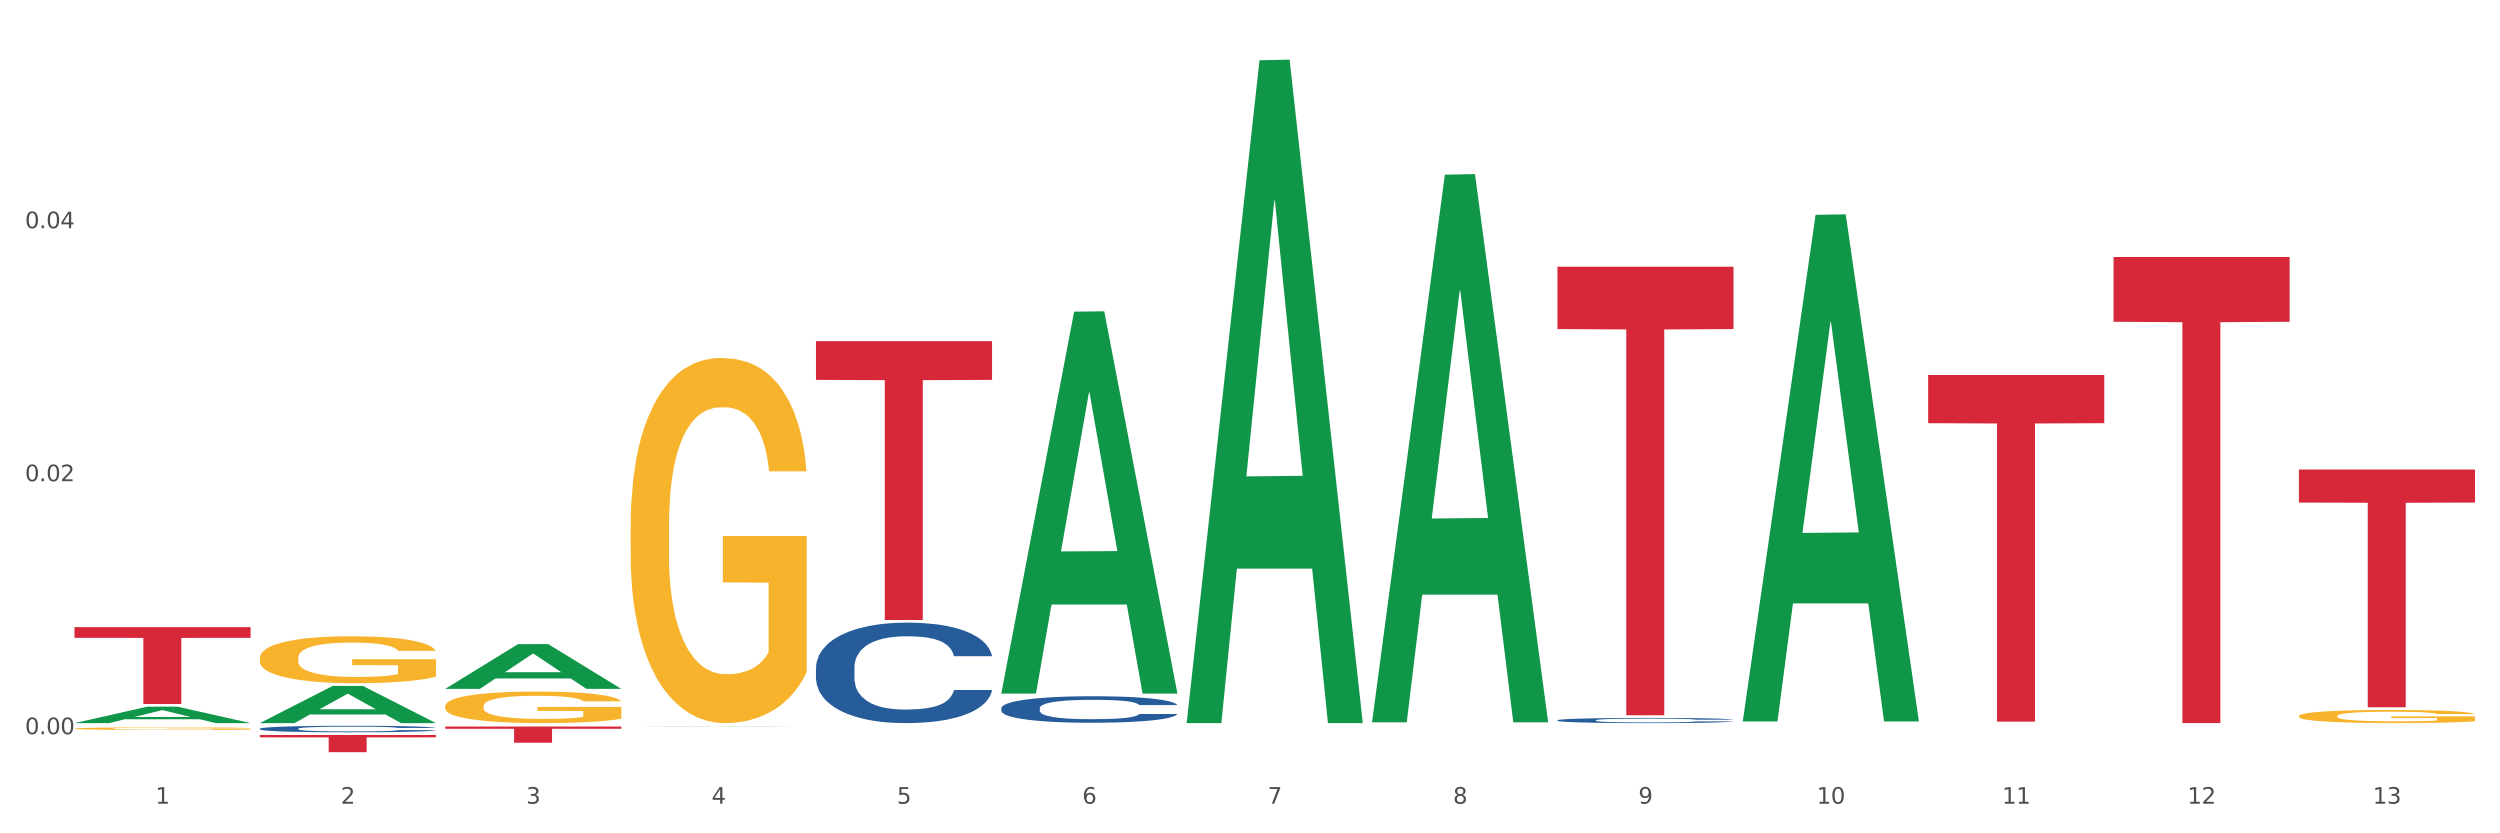 <?xml version="1.0" encoding="utf-8" standalone="no"?>
<!DOCTYPE svg PUBLIC "-//W3C//DTD SVG 1.1//EN"
  "http://www.w3.org/Graphics/SVG/1.1/DTD/svg11.dtd">
<svg xmlns:xlink="http://www.w3.org/1999/xlink" width="1080pt" height="360pt" viewBox="0 0 1080 360" xmlns="http://www.w3.org/2000/svg" version="1.1">
 <rect x="0" y="0" width="1080" height="360" fill="#333333" stroke="none"/>
 <defs>
  <style type="text/css">*{stroke-linejoin: round; stroke-linecap: butt}</style>
 </defs>
 <g id="figure_1">
  <g id="patch_1">
   <path d="M 0 360 
L 1080 360 
L 1080 0 
L 0 0 
z
" style="fill: #ffffff; stroke: #ffffff; stroke-linejoin: miter"/>
  </g>
  <g id="axes_1">
   <g id="matplotlib.axis_1">
    <g id="xtick_1">
     <g id="text_1">
      <!-- 1 -->
      <g style="fill: #4d4d4d" transform="translate(67.159 347.204) scale(0.096 -0.096)">
       <defs>
        <path id="DejaVuSans-31" d="M 794 531 
L 1825 531 
L 1825 4091 
L 703 3866 
L 703 4441 
L 1819 4666 
L 2450 4666 
L 2450 531 
L 3481 531 
L 3481 0 
L 794 0 
L 794 531 
z
" transform="scale(0.016)"/>
       </defs>
       <use xlink:href="#DejaVuSans-31"/>
      </g>
     </g>
    </g>
    <g id="xtick_2">
     <g id="text_2">
      <!-- 2 -->
      <g style="fill: #4d4d4d" transform="translate(147.238 347.204) scale(0.096 -0.096)">
       <defs>
        <path id="DejaVuSans-32" d="M 1228 531 
L 3431 531 
L 3431 0 
L 469 0 
L 469 531 
Q 828 903 1448 1529 
Q 2069 2156 2228 2338 
Q 2531 2678 2651 2914 
Q 2772 3150 2772 3378 
Q 2772 3750 2511 3984 
Q 2250 4219 1831 4219 
Q 1534 4219 1204 4116 
Q 875 4013 500 3803 
L 500 4441 
Q 881 4594 1212 4672 
Q 1544 4750 1819 4750 
Q 2544 4750 2975 4387 
Q 3406 4025 3406 3419 
Q 3406 3131 3298 2873 
Q 3191 2616 2906 2266 
Q 2828 2175 2409 1742 
Q 1991 1309 1228 531 
z
" transform="scale(0.016)"/>
       </defs>
       <use xlink:href="#DejaVuSans-32"/>
      </g>
     </g>
    </g>
    <g id="xtick_3">
     <g id="text_3">
      <!-- 3 -->
      <g style="fill: #4d4d4d" transform="translate(227.317 347.204) scale(0.096 -0.096)">
       <defs>
        <path id="DejaVuSans-33" d="M 2597 2516 
Q 3050 2419 3304 2112 
Q 3559 1806 3559 1356 
Q 3559 666 3084 287 
Q 2609 -91 1734 -91 
Q 1441 -91 1130 -33 
Q 819 25 488 141 
L 488 750 
Q 750 597 1062 519 
Q 1375 441 1716 441 
Q 2309 441 2620 675 
Q 2931 909 2931 1356 
Q 2931 1769 2642 2001 
Q 2353 2234 1838 2234 
L 1294 2234 
L 1294 2753 
L 1863 2753 
Q 2328 2753 2575 2939 
Q 2822 3125 2822 3475 
Q 2822 3834 2567 4026 
Q 2313 4219 1838 4219 
Q 1578 4219 1281 4162 
Q 984 4106 628 3988 
L 628 4550 
Q 988 4650 1302 4700 
Q 1616 4750 1894 4750 
Q 2613 4750 3031 4423 
Q 3450 4097 3450 3541 
Q 3450 3153 3228 2886 
Q 3006 2619 2597 2516 
z
" transform="scale(0.016)"/>
       </defs>
       <use xlink:href="#DejaVuSans-33"/>
      </g>
     </g>
    </g>
    <g id="xtick_4">
     <g id="text_4">
      <!-- 4 -->
      <g style="fill: #4d4d4d" transform="translate(307.396 347.204) scale(0.096 -0.096)">
       <defs>
        <path id="DejaVuSans-34" d="M 2419 4116 
L 825 1625 
L 2419 1625 
L 2419 4116 
z
M 2253 4666 
L 3047 4666 
L 3047 1625 
L 3713 1625 
L 3713 1100 
L 3047 1100 
L 3047 0 
L 2419 0 
L 2419 1100 
L 313 1100 
L 313 1709 
L 2253 4666 
z
" transform="scale(0.016)"/>
       </defs>
       <use xlink:href="#DejaVuSans-34"/>
      </g>
     </g>
    </g>
    <g id="xtick_5">
     <g id="text_5">
      <!-- 5 -->
      <g style="fill: #4d4d4d" transform="translate(387.475 347.204) scale(0.096 -0.096)">
       <defs>
        <path id="DejaVuSans-35" d="M 691 4666 
L 3169 4666 
L 3169 4134 
L 1269 4134 
L 1269 2991 
Q 1406 3038 1543 3061 
Q 1681 3084 1819 3084 
Q 2600 3084 3056 2656 
Q 3513 2228 3513 1497 
Q 3513 744 3044 326 
Q 2575 -91 1722 -91 
Q 1428 -91 1123 -41 
Q 819 9 494 109 
L 494 744 
Q 775 591 1075 516 
Q 1375 441 1709 441 
Q 2250 441 2565 725 
Q 2881 1009 2881 1497 
Q 2881 1984 2565 2268 
Q 2250 2553 1709 2553 
Q 1456 2553 1204 2497 
Q 953 2441 691 2322 
L 691 4666 
z
" transform="scale(0.016)"/>
       </defs>
       <use xlink:href="#DejaVuSans-35"/>
      </g>
     </g>
    </g>
    <g id="xtick_6">
     <g id="text_6">
      <!-- 6 -->
      <g style="fill: #4d4d4d" transform="translate(467.554 347.204) scale(0.096 -0.096)">
       <defs>
        <path id="DejaVuSans-36" d="M 2113 2584 
Q 1688 2584 1439 2293 
Q 1191 2003 1191 1497 
Q 1191 994 1439 701 
Q 1688 409 2113 409 
Q 2538 409 2786 701 
Q 3034 994 3034 1497 
Q 3034 2003 2786 2293 
Q 2538 2584 2113 2584 
z
M 3366 4563 
L 3366 3988 
Q 3128 4100 2886 4159 
Q 2644 4219 2406 4219 
Q 1781 4219 1451 3797 
Q 1122 3375 1075 2522 
Q 1259 2794 1537 2939 
Q 1816 3084 2150 3084 
Q 2853 3084 3261 2657 
Q 3669 2231 3669 1497 
Q 3669 778 3244 343 
Q 2819 -91 2113 -91 
Q 1303 -91 875 529 
Q 447 1150 447 2328 
Q 447 3434 972 4092 
Q 1497 4750 2381 4750 
Q 2619 4750 2861 4703 
Q 3103 4656 3366 4563 
z
" transform="scale(0.016)"/>
       </defs>
       <use xlink:href="#DejaVuSans-36"/>
      </g>
     </g>
    </g>
    <g id="xtick_7">
     <g id="text_7">
      <!-- 7 -->
      <g style="fill: #4d4d4d" transform="translate(547.634 347.204) scale(0.096 -0.096)">
       <defs>
        <path id="DejaVuSans-37" d="M 525 4666 
L 3525 4666 
L 3525 4397 
L 1831 0 
L 1172 0 
L 2766 4134 
L 525 4134 
L 525 4666 
z
" transform="scale(0.016)"/>
       </defs>
       <use xlink:href="#DejaVuSans-37"/>
      </g>
     </g>
    </g>
    <g id="xtick_8">
     <g id="text_8">
      <!-- 8 -->
      <g style="fill: #4d4d4d" transform="translate(627.713 347.204) scale(0.096 -0.096)">
       <defs>
        <path id="DejaVuSans-38" d="M 2034 2216 
Q 1584 2216 1326 1975 
Q 1069 1734 1069 1313 
Q 1069 891 1326 650 
Q 1584 409 2034 409 
Q 2484 409 2743 651 
Q 3003 894 3003 1313 
Q 3003 1734 2745 1975 
Q 2488 2216 2034 2216 
z
M 1403 2484 
Q 997 2584 770 2862 
Q 544 3141 544 3541 
Q 544 4100 942 4425 
Q 1341 4750 2034 4750 
Q 2731 4750 3128 4425 
Q 3525 4100 3525 3541 
Q 3525 3141 3298 2862 
Q 3072 2584 2669 2484 
Q 3125 2378 3379 2068 
Q 3634 1759 3634 1313 
Q 3634 634 3220 271 
Q 2806 -91 2034 -91 
Q 1263 -91 848 271 
Q 434 634 434 1313 
Q 434 1759 690 2068 
Q 947 2378 1403 2484 
z
M 1172 3481 
Q 1172 3119 1398 2916 
Q 1625 2713 2034 2713 
Q 2441 2713 2670 2916 
Q 2900 3119 2900 3481 
Q 2900 3844 2670 4047 
Q 2441 4250 2034 4250 
Q 1625 4250 1398 4047 
Q 1172 3844 1172 3481 
z
" transform="scale(0.016)"/>
       </defs>
       <use xlink:href="#DejaVuSans-38"/>
      </g>
     </g>
    </g>
    <g id="xtick_9">
     <g id="text_9">
      <!-- 9 -->
      <g style="fill: #4d4d4d" transform="translate(707.792 347.204) scale(0.096 -0.096)">
       <defs>
        <path id="DejaVuSans-39" d="M 703 97 
L 703 672 
Q 941 559 1184 500 
Q 1428 441 1663 441 
Q 2288 441 2617 861 
Q 2947 1281 2994 2138 
Q 2813 1869 2534 1725 
Q 2256 1581 1919 1581 
Q 1219 1581 811 2004 
Q 403 2428 403 3163 
Q 403 3881 828 4315 
Q 1253 4750 1959 4750 
Q 2769 4750 3195 4129 
Q 3622 3509 3622 2328 
Q 3622 1225 3098 567 
Q 2575 -91 1691 -91 
Q 1453 -91 1209 -44 
Q 966 3 703 97 
z
M 1959 2075 
Q 2384 2075 2632 2365 
Q 2881 2656 2881 3163 
Q 2881 3666 2632 3958 
Q 2384 4250 1959 4250 
Q 1534 4250 1286 3958 
Q 1038 3666 1038 3163 
Q 1038 2656 1286 2365 
Q 1534 2075 1959 2075 
z
" transform="scale(0.016)"/>
       </defs>
       <use xlink:href="#DejaVuSans-39"/>
      </g>
     </g>
    </g>
    <g id="xtick_10">
     <g id="text_10">
      <!-- 10 -->
      <g style="fill: #4d4d4d" transform="translate(784.817 347.204) scale(0.096 -0.096)">
       <defs>
        <path id="DejaVuSans-30" d="M 2034 4250 
Q 1547 4250 1301 3770 
Q 1056 3291 1056 2328 
Q 1056 1369 1301 889 
Q 1547 409 2034 409 
Q 2525 409 2770 889 
Q 3016 1369 3016 2328 
Q 3016 3291 2770 3770 
Q 2525 4250 2034 4250 
z
M 2034 4750 
Q 2819 4750 3233 4129 
Q 3647 3509 3647 2328 
Q 3647 1150 3233 529 
Q 2819 -91 2034 -91 
Q 1250 -91 836 529 
Q 422 1150 422 2328 
Q 422 3509 836 4129 
Q 1250 4750 2034 4750 
z
" transform="scale(0.016)"/>
       </defs>
       <use xlink:href="#DejaVuSans-31"/>
       <use xlink:href="#DejaVuSans-30" transform="translate(63.623 0)"/>
      </g>
     </g>
    </g>
    <g id="xtick_11">
     <g id="text_11">
      <!-- 11 -->
      <g style="fill: #4d4d4d" transform="translate(864.896 347.204) scale(0.096 -0.096)">
       <use xlink:href="#DejaVuSans-31"/>
       <use xlink:href="#DejaVuSans-31" transform="translate(63.623 0)"/>
      </g>
     </g>
    </g>
    <g id="xtick_12">
     <g id="text_12">
      <!-- 12 -->
      <g style="fill: #4d4d4d" transform="translate(944.975 347.204) scale(0.096 -0.096)">
       <use xlink:href="#DejaVuSans-31"/>
       <use xlink:href="#DejaVuSans-32" transform="translate(63.623 0)"/>
      </g>
     </g>
    </g>
    <g id="xtick_13">
     <g id="text_13">
      <!-- 13 -->
      <g style="fill: #4d4d4d" transform="translate(1025.054 347.204) scale(0.096 -0.096)">
       <use xlink:href="#DejaVuSans-31"/>
       <use xlink:href="#DejaVuSans-33" transform="translate(63.623 0)"/>
      </g>
     </g>
    </g>
    <g id="xtick_14"/>
    <g id="xtick_15"/>
    <g id="xtick_16"/>
    <g id="xtick_17"/>
    <g id="xtick_18"/>
    <g id="xtick_19"/>
    <g id="xtick_20"/>
    <g id="xtick_21"/>
    <g id="xtick_22"/>
    <g id="xtick_23"/>
    <g id="xtick_24"/>
    <g id="xtick_25"/>
   </g>
   <g id="matplotlib.axis_2">
    <g id="ytick_1">
     <g id="text_14">
      <!-- 0.00 -->
      <g style="fill: #4d4d4d" transform="translate(10.8 317.18) scale(0.096 -0.096)">
       <defs>
        <path id="DejaVuSans-2e" d="M 684 794 
L 1344 794 
L 1344 0 
L 684 0 
L 684 794 
z
" transform="scale(0.016)"/>
       </defs>
       <use xlink:href="#DejaVuSans-30"/>
       <use xlink:href="#DejaVuSans-2e" transform="translate(63.623 0)"/>
       <use xlink:href="#DejaVuSans-30" transform="translate(95.41 0)"/>
       <use xlink:href="#DejaVuSans-30" transform="translate(159.033 0)"/>
      </g>
     </g>
    </g>
    <g id="ytick_2">
     <g id="text_15">
      <!-- 0.02 -->
      <g style="fill: #4d4d4d" transform="translate(10.8 207.888) scale(0.096 -0.096)">
       <use xlink:href="#DejaVuSans-30"/>
       <use xlink:href="#DejaVuSans-2e" transform="translate(63.623 0)"/>
       <use xlink:href="#DejaVuSans-30" transform="translate(95.41 0)"/>
       <use xlink:href="#DejaVuSans-32" transform="translate(159.033 0)"/>
      </g>
     </g>
    </g>
    <g id="ytick_3">
     <g id="text_16">
      <!-- 0.04 -->
      <g style="fill: #4d4d4d" transform="translate(10.8 98.595) scale(0.096 -0.096)">
       <use xlink:href="#DejaVuSans-30"/>
       <use xlink:href="#DejaVuSans-2e" transform="translate(63.623 0)"/>
       <use xlink:href="#DejaVuSans-30" transform="translate(95.41 0)"/>
       <use xlink:href="#DejaVuSans-34" transform="translate(159.033 0)"/>
      </g>
     </g>
    </g>
    <g id="ytick_4"/>
    <g id="ytick_5"/>
    <g id="ytick_6"/>
   </g>
   <g id="PolyCollection_1">
    <path d="M 32.175 312.369 
L 32.253 312.362 
L 63.625 305.286 
L 76.644 305.28 
L 108.25 312.382 
L 93.192 312.382 
L 86.369 310.728 
L 53.978 310.728 
L 53.743 310.755 
L 47.155 312.382 
L 32.175 312.382 
L 32.175 312.369 
L 58.056 309.741 
L 82.291 309.735 
L 70.291 306.793 
L 70.134 306.78 
L 69.977 306.8 
L 57.978 309.735 
L 58.056 309.741 
L 32.175 312.369 
z
" clip-path="url(#p64432dd4be)" style="fill: #109648"/>
    <path d="M 432.571 305.92 
L 432.661 305.91 
L 432.661 305.617 
L 432.93 305.219 
L 433.92 304.487 
L 435.179 303.932 
L 437.337 303.284 
L 438.506 303.012 
L 440.034 302.708 
L 443.182 302.217 
L 446.779 301.798 
L 449.297 301.568 
L 451.185 301.421 
L 455.411 301.16 
L 457.839 301.045 
L 460.357 300.951 
L 462.515 300.888 
L 466.112 300.815 
L 468.99 300.783 
L 472.317 300.773 
L 475.105 300.783 
L 478.791 300.825 
L 484.187 300.951 
L 486.255 301.024 
L 489.043 301.149 
L 491.92 301.317 
L 494.258 301.484 
L 496.956 301.725 
L 499.744 302.039 
L 502.441 302.436 
L 504.33 302.802 
L 505.858 303.19 
L 507.207 303.66 
L 508.196 304.173 
L 508.646 304.602 
L 492.19 304.602 
L 491.74 304.215 
L 490.841 303.796 
L 489.942 303.514 
L 488.953 303.284 
L 487.424 303.022 
L 486.075 302.855 
L 483.827 302.656 
L 481.759 302.53 
L 480.05 302.457 
L 477.982 302.394 
L 473.576 302.332 
L 470.429 302.332 
L 468.45 302.353 
L 466.022 302.405 
L 463.954 302.478 
L 461.526 302.604 
L 459.638 302.74 
L 457.749 302.918 
L 456.67 303.043 
L 455.052 303.273 
L 453.973 303.462 
L 452.534 303.786 
L 451.724 304.016 
L 450.286 304.612 
L 449.656 305.052 
L 449.386 305.355 
L 449.207 305.69 
L 449.207 307.322 
L 449.746 308.054 
L 450.196 308.368 
L 450.915 308.724 
L 452.264 309.184 
L 454.242 309.634 
L 456.311 309.958 
L 458.019 310.157 
L 459.638 310.304 
L 461.256 310.419 
L 463.235 310.523 
L 464.853 310.586 
L 467.281 310.649 
L 470.159 310.68 
L 472.407 310.68 
L 476.993 310.628 
L 479.061 310.576 
L 481.039 310.502 
L 483.198 310.387 
L 484.906 310.262 
L 485.895 310.168 
L 487.514 309.969 
L 488.773 309.76 
L 489.852 309.519 
L 490.571 309.31 
L 491.381 308.996 
L 492.01 308.64 
L 492.19 308.452 
L 508.646 308.452 
L 508.286 308.828 
L 507.657 309.195 
L 506.398 309.686 
L 505.409 309.969 
L 503.88 310.314 
L 502.261 310.607 
L 500.013 310.931 
L 497.945 311.172 
L 495.787 311.381 
L 493.449 311.569 
L 489.222 311.831 
L 487.694 311.904 
L 484.457 312.03 
L 481.939 312.103 
L 478.252 312.176 
L 474.475 312.218 
L 470.518 312.229 
L 467.011 312.208 
L 463.145 312.145 
L 460.717 312.082 
L 458.019 311.988 
L 454.872 311.841 
L 451.904 311.664 
L 449.117 311.454 
L 446.509 311.214 
L 444.081 310.942 
L 440.934 310.492 
L 438.596 310.053 
L 436.887 309.644 
L 435.718 309.299 
L 434.549 308.86 
L 433.92 308.556 
L 432.93 307.824 
L 432.571 307.144 
L 432.571 305.92 
z
" clip-path="url(#p64432dd4be)" style="fill: #255c99"/>
    <path d="M 672.808 311.151 
L 672.898 311.149 
L 672.898 311.091 
L 673.168 311.014 
L 674.157 310.871 
L 675.416 310.763 
L 677.574 310.636 
L 678.743 310.583 
L 680.272 310.524 
L 683.419 310.428 
L 687.016 310.346 
L 689.534 310.301 
L 691.422 310.272 
L 695.649 310.221 
L 698.077 310.199 
L 700.595 310.18 
L 702.753 310.168 
L 706.35 310.154 
L 709.227 310.148 
L 712.554 310.146 
L 715.342 310.148 
L 719.029 310.156 
L 724.424 310.18 
L 726.492 310.195 
L 729.28 310.219 
L 732.158 310.252 
L 734.496 310.285 
L 737.193 310.332 
L 739.981 310.393 
L 742.679 310.47 
L 744.567 310.542 
L 746.096 310.618 
L 747.445 310.709 
L 748.434 310.81 
L 748.883 310.893 
L 732.427 310.893 
L 731.978 310.818 
L 731.079 310.736 
L 730.179 310.681 
L 729.19 310.636 
L 727.661 310.585 
L 726.313 310.552 
L 724.065 310.513 
L 721.996 310.489 
L 720.288 310.475 
L 718.22 310.462 
L 713.813 310.45 
L 710.666 310.45 
L 708.688 310.454 
L 706.26 310.464 
L 704.191 310.479 
L 701.764 310.503 
L 699.875 310.53 
L 697.987 310.564 
L 696.908 310.589 
L 695.289 310.634 
L 694.21 310.671 
L 692.771 310.734 
L 691.962 310.779 
L 690.523 310.895 
L 689.894 310.981 
L 689.624 311.04 
L 689.444 311.106 
L 689.444 311.424 
L 689.984 311.567 
L 690.433 311.629 
L 691.153 311.698 
L 692.501 311.788 
L 694.48 311.876 
L 696.548 311.939 
L 698.257 311.978 
L 699.875 312.006 
L 701.494 312.029 
L 703.472 312.049 
L 705.091 312.061 
L 707.519 312.074 
L 710.396 312.08 
L 712.644 312.08 
L 717.23 312.07 
L 719.299 312.059 
L 721.277 312.045 
L 723.435 312.023 
L 725.144 311.998 
L 726.133 311.98 
L 727.751 311.941 
L 729.01 311.9 
L 730.089 311.853 
L 730.809 311.812 
L 731.618 311.751 
L 732.248 311.682 
L 732.427 311.645 
L 748.883 311.645 
L 748.524 311.718 
L 747.894 311.79 
L 746.635 311.886 
L 745.646 311.941 
L 744.117 312.008 
L 742.499 312.066 
L 740.251 312.129 
L 738.183 312.176 
L 736.024 312.217 
L 733.686 312.253 
L 729.46 312.305 
L 727.931 312.319 
L 724.694 312.343 
L 722.176 312.358 
L 718.489 312.372 
L 714.713 312.38 
L 710.756 312.382 
L 707.249 312.378 
L 703.382 312.366 
L 700.954 312.354 
L 698.257 312.335 
L 695.109 312.307 
L 692.142 312.272 
L 689.354 312.231 
L 686.746 312.184 
L 684.318 312.131 
L 681.171 312.043 
L 678.833 311.957 
L 677.125 311.878 
L 675.956 311.81 
L 674.787 311.724 
L 674.157 311.665 
L 673.168 311.522 
L 672.808 311.39 
L 672.808 311.151 
z
" clip-path="url(#p64432dd4be)" style="fill: #255c99"/>
    <path d="M 32.175 314.747 
L 32.265 314.746 
L 32.265 314.71 
L 32.444 314.679 
L 33.343 314.603 
L 34.69 314.54 
L 35.678 314.507 
L 36.666 314.48 
L 37.833 314.452 
L 39.271 314.424 
L 41.875 314.383 
L 43.492 314.361 
L 45.468 314.339 
L 49.061 314.307 
L 51.665 314.289 
L 54.36 314.273 
L 58.761 314.255 
L 61.635 314.247 
L 64.689 314.241 
L 68.371 314.237 
L 71.156 314.236 
L 77.263 314.239 
L 82.473 314.248 
L 84.988 314.255 
L 88.221 314.267 
L 89.927 314.275 
L 92.712 314.292 
L 95.586 314.313 
L 97.562 314.331 
L 100.526 314.365 
L 102.771 314.4 
L 104.837 314.442 
L 105.915 314.472 
L 106.723 314.499 
L 107.442 314.53 
L 108.16 314.58 
L 91.993 314.58 
L 91.365 314.544 
L 90.377 314.511 
L 88.939 314.479 
L 87.682 314.458 
L 85.526 314.433 
L 83.55 314.417 
L 81.485 314.405 
L 78.97 314.395 
L 76.994 314.39 
L 74.209 314.386 
L 68.731 314.387 
L 65.048 314.395 
L 62.533 314.405 
L 60.917 314.414 
L 59.479 314.424 
L 57.863 314.438 
L 55.977 314.459 
L 54.629 314.479 
L 53.282 314.503 
L 52.204 314.527 
L 51.216 314.555 
L 50.408 314.586 
L 49.779 314.617 
L 49.24 314.655 
L 48.791 314.719 
L 48.791 314.858 
L 48.971 314.889 
L 49.42 314.93 
L 49.959 314.962 
L 50.857 314.999 
L 51.665 315.024 
L 53.192 315.061 
L 54.899 315.091 
L 56.246 315.11 
L 57.593 315.127 
L 59.929 315.149 
L 62.533 315.167 
L 64.779 315.178 
L 67.832 315.188 
L 69.898 315.192 
L 71.695 315.194 
L 76.096 315.194 
L 79.239 315.191 
L 82.742 315.184 
L 85.437 315.175 
L 87.682 315.164 
L 90.197 315.146 
L 91.814 315.129 
L 91.814 314.917 
L 72.054 314.916 
L 72.054 314.776 
L 108.25 314.776 
L 108.25 315.188 
L 106.723 315.209 
L 105.017 315.229 
L 103.22 315.246 
L 100.526 315.267 
L 97.292 315.287 
L 94.418 315.301 
L 91.365 315.314 
L 87.772 315.325 
L 83.101 315.335 
L 80.227 315.339 
L 76.635 315.342 
L 72.413 315.343 
L 68.731 315.341 
L 65.138 315.336 
L 61.366 315.327 
L 57.683 315.314 
L 54.899 315.3 
L 52.114 315.284 
L 49.15 315.263 
L 46.815 315.243 
L 45.019 315.225 
L 43.043 315.201 
L 40.887 315.171 
L 39.271 315.144 
L 37.833 315.115 
L 36.307 315.079 
L 35.229 315.048 
L 34.151 315.008 
L 33.522 314.979 
L 32.804 314.933 
L 32.265 314.87 
L 32.175 314.747 
z
" clip-path="url(#p64432dd4be)" style="fill: #f7b32b"/>
    <path d="M 112.254 284.247 
L 112.344 284.229 
L 112.344 283.562 
L 112.524 282.987 
L 113.422 281.598 
L 114.769 280.449 
L 115.757 279.838 
L 116.745 279.338 
L 117.913 278.838 
L 119.35 278.319 
L 121.954 277.56 
L 123.571 277.171 
L 125.547 276.763 
L 129.14 276.17 
L 131.744 275.837 
L 134.439 275.559 
L 138.84 275.226 
L 141.714 275.077 
L 144.768 274.966 
L 148.45 274.892 
L 151.235 274.874 
L 157.342 274.929 
L 162.552 275.096 
L 165.067 275.226 
L 168.3 275.448 
L 170.007 275.596 
L 172.791 275.892 
L 175.665 276.281 
L 177.641 276.615 
L 180.605 277.245 
L 182.85 277.875 
L 184.916 278.653 
L 185.994 279.19 
L 186.802 279.69 
L 187.521 280.264 
L 188.24 281.172 
L 172.072 281.172 
L 171.444 280.524 
L 170.456 279.912 
L 169.019 279.319 
L 167.761 278.949 
L 165.606 278.486 
L 163.63 278.19 
L 161.564 277.967 
L 159.049 277.782 
L 157.073 277.689 
L 154.289 277.615 
L 148.81 277.634 
L 145.127 277.782 
L 142.612 277.967 
L 140.996 278.134 
L 139.559 278.319 
L 137.942 278.579 
L 136.056 278.968 
L 134.708 279.319 
L 133.361 279.764 
L 132.283 280.209 
L 131.295 280.727 
L 130.487 281.283 
L 129.858 281.857 
L 129.319 282.561 
L 128.87 283.728 
L 128.87 286.266 
L 129.05 286.84 
L 129.499 287.6 
L 130.038 288.174 
L 130.936 288.86 
L 131.744 289.323 
L 133.271 289.99 
L 134.978 290.545 
L 136.325 290.897 
L 137.672 291.194 
L 140.008 291.601 
L 142.612 291.935 
L 144.858 292.138 
L 147.912 292.324 
L 149.977 292.398 
L 151.774 292.435 
L 156.175 292.435 
L 159.318 292.379 
L 162.821 292.25 
L 165.516 292.083 
L 167.761 291.879 
L 170.276 291.546 
L 171.893 291.231 
L 171.893 287.359 
L 152.133 287.341 
L 152.133 284.766 
L 188.329 284.766 
L 188.329 292.324 
L 186.802 292.713 
L 185.096 293.065 
L 183.3 293.38 
L 180.605 293.769 
L 177.372 294.139 
L 174.497 294.398 
L 171.444 294.621 
L 167.851 294.825 
L 163.181 295.01 
L 160.306 295.084 
L 156.714 295.139 
L 152.492 295.158 
L 148.81 295.121 
L 145.217 295.028 
L 141.445 294.862 
L 137.762 294.621 
L 134.978 294.38 
L 132.194 294.084 
L 129.23 293.695 
L 126.894 293.324 
L 125.098 292.991 
L 123.122 292.565 
L 120.966 292.009 
L 119.35 291.509 
L 117.913 290.99 
L 116.386 290.323 
L 115.308 289.749 
L 114.23 289.026 
L 113.601 288.489 
L 112.883 287.656 
L 112.344 286.489 
L 112.254 284.247 
z
" clip-path="url(#p64432dd4be)" style="fill: #f7b32b"/>
    <path d="M 192.333 305.052 
L 192.423 305.04 
L 192.423 304.592 
L 192.603 304.206 
L 193.501 303.272 
L 194.848 302.501 
L 195.836 302.09 
L 196.824 301.754 
L 197.992 301.418 
L 199.429 301.07 
L 202.034 300.559 
L 203.65 300.298 
L 205.626 300.024 
L 209.219 299.626 
L 211.824 299.402 
L 214.518 299.215 
L 218.919 298.991 
L 221.793 298.892 
L 224.847 298.817 
L 228.53 298.767 
L 231.314 298.755 
L 237.422 298.792 
L 242.631 298.904 
L 245.146 298.991 
L 248.379 299.141 
L 250.086 299.24 
L 252.87 299.439 
L 255.744 299.701 
L 257.72 299.925 
L 260.684 300.348 
L 262.93 300.771 
L 264.995 301.294 
L 266.073 301.654 
L 266.882 301.99 
L 267.6 302.376 
L 268.319 302.986 
L 252.152 302.986 
L 251.523 302.551 
L 250.535 302.14 
L 249.098 301.742 
L 247.84 301.493 
L 245.685 301.182 
L 243.709 300.982 
L 241.643 300.833 
L 239.128 300.709 
L 237.152 300.646 
L 234.368 300.597 
L 228.889 300.609 
L 225.206 300.709 
L 222.692 300.833 
L 221.075 300.945 
L 219.638 301.07 
L 218.021 301.244 
L 216.135 301.505 
L 214.788 301.742 
L 213.44 302.04 
L 212.363 302.339 
L 211.375 302.687 
L 210.566 303.061 
L 209.937 303.447 
L 209.399 303.919 
L 208.949 304.704 
L 208.949 306.408 
L 209.129 306.794 
L 209.578 307.305 
L 210.117 307.69 
L 211.015 308.151 
L 211.824 308.462 
L 213.351 308.91 
L 215.057 309.283 
L 216.404 309.52 
L 217.752 309.719 
L 220.087 309.993 
L 222.692 310.217 
L 224.937 310.354 
L 227.991 310.478 
L 230.057 310.528 
L 231.853 310.553 
L 236.254 310.553 
L 239.398 310.515 
L 242.9 310.428 
L 245.595 310.316 
L 247.84 310.179 
L 250.355 309.955 
L 251.972 309.744 
L 251.972 307.143 
L 232.212 307.13 
L 232.212 305.4 
L 268.408 305.4 
L 268.408 310.478 
L 266.882 310.739 
L 265.175 310.976 
L 263.379 311.187 
L 260.684 311.449 
L 257.451 311.698 
L 254.577 311.872 
L 251.523 312.021 
L 247.93 312.158 
L 243.26 312.283 
L 240.386 312.332 
L 236.793 312.37 
L 232.571 312.382 
L 228.889 312.357 
L 225.296 312.295 
L 221.524 312.183 
L 217.841 312.021 
L 215.057 311.859 
L 212.273 311.66 
L 209.309 311.399 
L 206.974 311.15 
L 205.177 310.926 
L 203.201 310.64 
L 201.046 310.266 
L 199.429 309.93 
L 197.992 309.582 
L 196.465 309.134 
L 195.387 308.748 
L 194.309 308.263 
L 193.681 307.902 
L 192.962 307.342 
L 192.423 306.558 
L 192.333 305.052 
z
" clip-path="url(#p64432dd4be)" style="fill: #f7b32b"/>
    <path d="M 272.412 227.524 
L 272.502 227.38 
L 272.502 222.193 
L 272.682 217.727 
L 273.58 206.922 
L 274.927 197.989 
L 275.915 193.235 
L 276.903 189.345 
L 278.071 185.455 
L 279.508 181.421 
L 282.113 175.514 
L 283.729 172.489 
L 285.705 169.319 
L 289.298 164.709 
L 291.903 162.116 
L 294.597 159.954 
L 298.998 157.361 
L 301.873 156.209 
L 304.926 155.344 
L 308.609 154.768 
L 311.393 154.624 
L 317.501 155.056 
L 322.71 156.353 
L 325.225 157.361 
L 328.458 159.09 
L 330.165 160.243 
L 332.949 162.548 
L 335.823 165.573 
L 337.799 168.167 
L 340.763 173.065 
L 343.009 177.963 
L 345.075 184.014 
L 346.152 188.192 
L 346.961 192.082 
L 347.679 196.549 
L 348.398 203.608 
L 332.231 203.608 
L 331.602 198.566 
L 330.614 193.811 
L 329.177 189.201 
L 327.919 186.32 
L 325.764 182.718 
L 323.788 180.413 
L 321.722 178.684 
L 319.207 177.243 
L 317.231 176.523 
L 314.447 175.946 
L 308.968 176.09 
L 305.286 177.243 
L 302.771 178.684 
L 301.154 179.98 
L 299.717 181.421 
L 298.1 183.438 
L 296.214 186.464 
L 294.867 189.201 
L 293.52 192.659 
L 292.442 196.116 
L 291.454 200.15 
L 290.645 204.473 
L 290.017 208.939 
L 289.478 214.414 
L 289.029 223.49 
L 289.029 243.228 
L 289.208 247.694 
L 289.657 253.601 
L 290.196 258.067 
L 291.094 263.398 
L 291.903 267 
L 293.43 272.186 
L 295.136 276.508 
L 296.483 279.246 
L 297.831 281.551 
L 300.166 284.72 
L 302.771 287.314 
L 305.016 288.898 
L 308.07 290.339 
L 310.136 290.915 
L 311.932 291.204 
L 316.333 291.204 
L 319.477 290.771 
L 322.98 289.763 
L 325.674 288.466 
L 327.919 286.881 
L 330.434 284.288 
L 332.051 281.839 
L 332.051 251.728 
L 312.291 251.584 
L 312.291 231.558 
L 348.488 231.558 
L 348.488 290.339 
L 346.961 293.365 
L 345.254 296.102 
L 343.458 298.551 
L 340.763 301.577 
L 337.53 304.458 
L 334.656 306.475 
L 331.602 308.204 
L 328.009 309.789 
L 323.339 311.23 
L 320.465 311.806 
L 316.872 312.238 
L 312.651 312.382 
L 308.968 312.094 
L 305.375 311.374 
L 301.603 310.077 
L 297.921 308.204 
L 295.136 306.331 
L 292.352 304.026 
L 289.388 301 
L 287.053 298.119 
L 285.256 295.526 
L 283.28 292.212 
L 281.125 287.89 
L 279.508 284 
L 278.071 279.966 
L 276.544 274.779 
L 275.466 270.313 
L 274.388 264.694 
L 273.76 260.516 
L 273.041 254.033 
L 272.502 244.957 
L 272.412 227.524 
z
" clip-path="url(#p64432dd4be)" style="fill: #f7b32b"/>
    <path d="M 993.125 309.328 
L 993.215 309.323 
L 993.215 309.136 
L 993.394 308.975 
L 994.292 308.586 
L 995.64 308.265 
L 996.628 308.094 
L 997.616 307.954 
L 998.783 307.814 
L 1000.22 307.668 
L 1002.825 307.456 
L 1004.442 307.347 
L 1006.418 307.233 
L 1010.01 307.067 
L 1012.615 306.973 
L 1015.31 306.896 
L 1019.711 306.802 
L 1022.585 306.761 
L 1025.639 306.73 
L 1029.321 306.709 
L 1032.105 306.704 
L 1038.213 306.719 
L 1043.422 306.766 
L 1045.937 306.802 
L 1049.171 306.865 
L 1050.877 306.906 
L 1053.662 306.989 
L 1056.536 307.098 
L 1058.512 307.191 
L 1061.476 307.368 
L 1063.721 307.544 
L 1065.787 307.762 
L 1066.865 307.912 
L 1067.673 308.052 
L 1068.392 308.213 
L 1069.11 308.467 
L 1052.943 308.467 
L 1052.314 308.285 
L 1051.326 308.114 
L 1049.889 307.948 
L 1048.632 307.845 
L 1046.476 307.715 
L 1044.5 307.632 
L 1042.434 307.57 
L 1039.92 307.518 
L 1037.944 307.492 
L 1035.159 307.471 
L 1029.68 307.476 
L 1025.998 307.518 
L 1023.483 307.57 
L 1021.866 307.616 
L 1020.429 307.668 
L 1018.813 307.741 
L 1016.926 307.85 
L 1015.579 307.948 
L 1014.232 308.073 
L 1013.154 308.197 
L 1012.166 308.342 
L 1011.358 308.498 
L 1010.729 308.659 
L 1010.19 308.856 
L 1009.741 309.183 
L 1009.741 309.893 
L 1009.921 310.054 
L 1010.37 310.266 
L 1010.909 310.427 
L 1011.807 310.619 
L 1012.615 310.749 
L 1014.142 310.935 
L 1015.849 311.091 
L 1017.196 311.189 
L 1018.543 311.272 
L 1020.878 311.386 
L 1023.483 311.48 
L 1025.728 311.537 
L 1028.782 311.589 
L 1030.848 311.609 
L 1032.644 311.62 
L 1037.045 311.62 
L 1040.189 311.604 
L 1043.692 311.568 
L 1046.386 311.521 
L 1048.632 311.464 
L 1051.147 311.371 
L 1052.763 311.283 
L 1052.763 310.199 
L 1033.004 310.194 
L 1033.004 309.473 
L 1069.2 309.473 
L 1069.2 311.589 
L 1067.673 311.698 
L 1065.967 311.796 
L 1064.17 311.884 
L 1061.476 311.993 
L 1058.242 312.097 
L 1055.368 312.17 
L 1052.314 312.232 
L 1048.722 312.289 
L 1044.051 312.341 
L 1041.177 312.361 
L 1037.584 312.377 
L 1033.363 312.382 
L 1029.68 312.372 
L 1026.088 312.346 
L 1022.315 312.299 
L 1018.633 312.232 
L 1015.849 312.164 
L 1013.064 312.081 
L 1010.1 311.972 
L 1007.765 311.869 
L 1005.969 311.775 
L 1003.993 311.656 
L 1001.837 311.501 
L 1000.22 311.361 
L 998.783 311.215 
L 997.256 311.029 
L 996.179 310.868 
L 995.101 310.666 
L 994.472 310.515 
L 993.754 310.282 
L 993.215 309.955 
L 993.125 309.328 
z
" clip-path="url(#p64432dd4be)" style="fill: #f7b32b"/>
    <path d="M 32.175 270.935 
L 108.25 270.935 
L 108.25 275.548 
L 78.325 275.579 
L 78.325 304.128 
L 61.92 304.128 
L 61.92 275.579 
L 32.175 275.548 
L 32.175 270.966 
L 32.175 270.935 
z
" clip-path="url(#p64432dd4be)" style="fill: #d62839"/>
    <path d="M 112.254 317.506 
L 188.329 317.506 
L 188.329 318.541 
L 158.404 318.548 
L 158.404 324.95 
L 141.999 324.95 
L 141.999 318.548 
L 112.254 318.541 
L 112.254 317.513 
L 112.254 317.506 
z
" clip-path="url(#p64432dd4be)" style="fill: #d62839"/>
    <path d="M 192.333 313.874 
L 268.408 313.874 
L 268.408 314.844 
L 238.483 314.85 
L 238.483 320.848 
L 222.078 320.848 
L 222.078 314.85 
L 192.333 314.844 
L 192.333 313.881 
L 192.333 313.874 
z
" clip-path="url(#p64432dd4be)" style="fill: #d62839"/>
    <path d="M 352.492 147.371 
L 428.567 147.371 
L 428.567 164.11 
L 398.641 164.223 
L 398.641 267.829 
L 382.237 267.829 
L 382.237 164.223 
L 352.492 164.11 
L 352.492 147.484 
L 352.492 147.371 
z
" clip-path="url(#p64432dd4be)" style="fill: #d62839"/>
    <path d="M 672.808 115.217 
L 748.883 115.217 
L 748.883 142.146 
L 718.958 142.328 
L 718.958 308.995 
L 702.553 308.995 
L 702.553 142.328 
L 672.808 142.146 
L 672.808 115.399 
L 672.808 115.217 
z
" clip-path="url(#p64432dd4be)" style="fill: #d62839"/>
    <path d="M 832.967 161.995 
L 909.042 161.995 
L 909.042 182.809 
L 879.116 182.949 
L 879.116 311.77 
L 862.712 311.77 
L 862.712 182.949 
L 832.967 182.809 
L 832.967 162.135 
L 832.967 161.995 
z
" clip-path="url(#p64432dd4be)" style="fill: #d62839"/>
    <path d="M 913.046 111.023 
L 989.121 111.023 
L 989.121 139.003 
L 959.196 139.192 
L 959.196 312.366 
L 942.791 312.366 
L 942.791 139.192 
L 913.046 139.003 
L 913.046 111.212 
L 913.046 111.023 
z
" clip-path="url(#p64432dd4be)" style="fill: #d62839"/>
    <path d="M 352.492 288.481 
L 352.582 288.442 
L 352.582 287.332 
L 352.851 285.826 
L 353.84 283.051 
L 355.099 280.95 
L 357.258 278.493 
L 358.427 277.462 
L 359.955 276.313 
L 363.103 274.45 
L 366.699 272.865 
L 369.217 271.993 
L 371.106 271.438 
L 375.332 270.447 
L 377.76 270.011 
L 380.278 269.654 
L 382.436 269.416 
L 386.033 269.139 
L 388.911 269.02 
L 392.238 268.98 
L 395.025 269.02 
L 398.712 269.178 
L 404.108 269.654 
L 406.176 269.932 
L 408.963 270.407 
L 411.841 271.041 
L 414.179 271.676 
L 416.877 272.587 
L 419.664 273.776 
L 422.362 275.282 
L 424.25 276.67 
L 425.779 278.136 
L 427.128 279.92 
L 428.117 281.862 
L 428.567 283.487 
L 412.111 283.487 
L 411.661 282.021 
L 410.762 280.435 
L 409.863 279.365 
L 408.874 278.493 
L 407.345 277.502 
L 405.996 276.868 
L 403.748 276.115 
L 401.68 275.639 
L 399.971 275.362 
L 397.903 275.124 
L 393.497 274.886 
L 390.349 274.886 
L 388.371 274.965 
L 385.943 275.164 
L 383.875 275.441 
L 381.447 275.917 
L 379.559 276.432 
L 377.67 277.106 
L 376.591 277.581 
L 374.972 278.453 
L 373.893 279.167 
L 372.455 280.396 
L 371.645 281.268 
L 370.207 283.527 
L 369.577 285.192 
L 369.307 286.341 
L 369.127 287.609 
L 369.127 293.793 
L 369.667 296.567 
L 370.117 297.756 
L 370.836 299.104 
L 372.185 300.848 
L 374.163 302.552 
L 376.231 303.781 
L 377.94 304.534 
L 379.559 305.089 
L 381.177 305.525 
L 383.155 305.921 
L 384.774 306.159 
L 387.202 306.397 
L 390.08 306.516 
L 392.328 306.516 
L 396.914 306.318 
L 398.982 306.12 
L 400.96 305.842 
L 403.118 305.406 
L 404.827 304.93 
L 405.816 304.574 
L 407.435 303.821 
L 408.694 303.028 
L 409.773 302.116 
L 410.492 301.324 
L 411.302 300.134 
L 411.931 298.787 
L 412.111 298.073 
L 428.567 298.073 
L 428.207 299.5 
L 427.578 300.888 
L 426.319 302.75 
L 425.33 303.821 
L 423.801 305.129 
L 422.182 306.238 
L 419.934 307.467 
L 417.866 308.379 
L 415.708 309.172 
L 413.37 309.885 
L 409.143 310.876 
L 407.615 311.153 
L 404.377 311.629 
L 401.86 311.906 
L 398.173 312.184 
L 394.396 312.342 
L 390.439 312.382 
L 386.932 312.303 
L 383.066 312.065 
L 380.638 311.827 
L 377.94 311.47 
L 374.793 310.916 
L 371.825 310.242 
L 369.038 309.449 
L 366.43 308.537 
L 364.002 307.507 
L 360.854 305.802 
L 358.516 304.138 
L 356.808 302.592 
L 355.639 301.284 
L 354.47 299.619 
L 353.84 298.47 
L 352.851 295.695 
L 352.492 293.119 
L 352.492 288.481 
z
" clip-path="url(#p64432dd4be)" style="fill: #255c99"/>
    <path d="M 993.125 202.831 
L 1069.2 202.831 
L 1069.2 217.106 
L 1039.275 217.202 
L 1039.275 305.553 
L 1022.87 305.553 
L 1022.87 217.202 
L 993.125 217.106 
L 993.125 202.927 
L 993.125 202.831 
z
" clip-path="url(#p64432dd4be)" style="fill: #d62839"/>
    <path d="M 112.254 314.801 
L 112.344 314.799 
L 112.344 314.726 
L 112.614 314.629 
L 113.603 314.448 
L 114.862 314.312 
L 117.02 314.152 
L 118.189 314.085 
L 119.718 314.01 
L 122.865 313.889 
L 126.462 313.786 
L 128.98 313.729 
L 130.868 313.693 
L 135.095 313.629 
L 137.523 313.6 
L 140.04 313.577 
L 142.199 313.562 
L 145.796 313.544 
L 148.673 313.536 
L 152 313.533 
L 154.788 313.536 
L 158.475 313.546 
L 163.87 313.577 
L 165.938 313.595 
L 168.726 313.626 
L 171.604 313.667 
L 173.942 313.708 
L 176.639 313.768 
L 179.427 313.845 
L 182.125 313.943 
L 184.013 314.033 
L 185.542 314.129 
L 186.891 314.245 
L 187.88 314.371 
L 188.329 314.477 
L 171.873 314.477 
L 171.424 314.381 
L 170.525 314.278 
L 169.625 314.208 
L 168.636 314.152 
L 167.107 314.087 
L 165.759 314.046 
L 163.51 313.997 
L 161.442 313.966 
L 159.734 313.948 
L 157.665 313.933 
L 153.259 313.917 
L 150.112 313.917 
L 148.134 313.922 
L 145.706 313.935 
L 143.637 313.953 
L 141.209 313.984 
L 139.321 314.018 
L 137.433 314.062 
L 136.354 314.092 
L 134.735 314.149 
L 133.656 314.196 
L 132.217 314.275 
L 131.408 314.332 
L 129.969 314.479 
L 129.34 314.587 
L 129.07 314.662 
L 128.89 314.745 
L 128.89 315.147 
L 129.43 315.327 
L 129.879 315.404 
L 130.599 315.492 
L 131.947 315.605 
L 133.926 315.716 
L 135.994 315.796 
L 137.702 315.845 
L 139.321 315.881 
L 140.94 315.909 
L 142.918 315.935 
L 144.537 315.951 
L 146.965 315.966 
L 149.842 315.974 
L 152.09 315.974 
L 156.676 315.961 
L 158.745 315.948 
L 160.723 315.93 
L 162.881 315.902 
L 164.59 315.871 
L 165.579 315.848 
L 167.197 315.799 
L 168.456 315.747 
L 169.535 315.688 
L 170.255 315.636 
L 171.064 315.559 
L 171.694 315.471 
L 171.873 315.425 
L 188.329 315.425 
L 187.97 315.518 
L 187.34 315.608 
L 186.081 315.729 
L 185.092 315.799 
L 183.563 315.884 
L 181.945 315.956 
L 179.697 316.036 
L 177.628 316.095 
L 175.47 316.147 
L 173.132 316.193 
L 168.906 316.257 
L 167.377 316.275 
L 164.14 316.306 
L 161.622 316.324 
L 157.935 316.342 
L 154.158 316.353 
L 150.202 316.355 
L 146.695 316.35 
L 142.828 316.335 
L 140.4 316.319 
L 137.702 316.296 
L 134.555 316.26 
L 131.588 316.216 
L 128.8 316.165 
L 126.192 316.105 
L 123.764 316.038 
L 120.617 315.927 
L 118.279 315.819 
L 116.57 315.719 
L 115.401 315.634 
L 114.232 315.525 
L 113.603 315.451 
L 112.614 315.27 
L 112.254 315.103 
L 112.254 314.801 
z
" clip-path="url(#p64432dd4be)" style="fill: #255c99"/>
    <path d="M 512.65 311.844 
L 512.728 311.575 
L 544.1 26.029 
L 557.119 25.759 
L 588.725 312.382 
L 573.667 312.382 
L 566.844 245.638 
L 534.453 245.638 
L 534.218 246.715 
L 527.63 312.382 
L 512.65 312.382 
L 512.65 311.844 
L 538.531 205.807 
L 562.765 205.538 
L 550.766 86.852 
L 550.609 86.314 
L 550.452 87.121 
L 538.453 205.538 
L 538.531 205.807 
L 512.65 311.844 
z
" clip-path="url(#p64432dd4be)" style="fill: #109648"/>
    <path d="M 592.729 311.609 
L 592.807 311.387 
L 624.179 75.443 
L 637.198 75.22 
L 668.804 312.054 
L 653.746 312.054 
L 646.923 256.904 
L 614.532 256.904 
L 614.297 257.794 
L 607.709 312.054 
L 592.729 312.054 
L 592.729 311.609 
L 618.61 223.992 
L 642.845 223.77 
L 630.845 125.701 
L 630.688 125.256 
L 630.531 125.923 
L 618.532 223.77 
L 618.61 223.992 
L 592.729 311.609 
z
" clip-path="url(#p64432dd4be)" style="fill: #109648"/>
    <path d="M 752.887 311.257 
L 752.966 311.052 
L 784.337 92.799 
L 797.356 92.593 
L 828.963 311.669 
L 813.904 311.669 
L 807.081 260.654 
L 774.69 260.654 
L 774.455 261.477 
L 767.867 311.669 
L 752.887 311.669 
L 752.887 311.257 
L 778.769 230.21 
L 803.003 230.004 
L 791.003 139.288 
L 790.847 138.877 
L 790.69 139.494 
L 778.69 230.004 
L 778.769 230.21 
L 752.887 311.257 
z
" clip-path="url(#p64432dd4be)" style="fill: #109648"/>
    <path d="M 432.571 299.312 
L 432.649 299.157 
L 464.02 134.636 
L 477.039 134.481 
L 508.646 299.622 
L 493.588 299.622 
L 486.765 261.166 
L 454.374 261.166 
L 454.138 261.787 
L 447.551 299.622 
L 432.571 299.622 
L 432.571 299.312 
L 458.452 238.217 
L 482.686 238.062 
L 470.687 169.68 
L 470.53 169.37 
L 470.373 169.835 
L 458.374 238.062 
L 458.452 238.217 
L 432.571 299.312 
z
" clip-path="url(#p64432dd4be)" style="fill: #109648"/>
    <path d="M 272.412 314.047 
L 272.491 314.046 
L 303.862 313.921 
L 316.881 313.921 
L 348.488 314.047 
L 333.429 314.047 
L 326.606 314.017 
L 294.215 314.017 
L 293.98 314.018 
L 287.392 314.047 
L 272.412 314.047 
L 272.412 314.047 
L 298.294 314 
L 322.528 314 
L 310.528 313.948 
L 310.372 313.947 
L 310.215 313.948 
L 298.215 314 
L 298.294 314 
L 272.412 314.047 
z
" clip-path="url(#p64432dd4be)" style="fill: #109648"/>
    <path d="M 112.254 312.352 
L 112.333 312.337 
L 143.704 296.324 
L 156.723 296.309 
L 188.329 312.382 
L 173.271 312.382 
L 166.448 308.639 
L 134.057 308.639 
L 133.822 308.7 
L 127.234 312.382 
L 112.254 312.382 
L 112.254 312.352 
L 138.135 306.406 
L 162.37 306.391 
L 150.37 299.735 
L 150.213 299.705 
L 150.056 299.75 
L 138.057 306.391 
L 138.135 306.406 
L 112.254 312.352 
z
" clip-path="url(#p64432dd4be)" style="fill: #109648"/>
    <path d="M 192.333 297.567 
L 192.412 297.549 
L 223.783 278.26 
L 236.802 278.242 
L 268.408 297.604 
L 253.35 297.604 
L 246.527 293.095 
L 214.136 293.095 
L 213.901 293.168 
L 207.313 297.604 
L 192.333 297.604 
L 192.333 297.567 
L 218.215 290.404 
L 242.449 290.386 
L 230.449 282.369 
L 230.292 282.332 
L 230.136 282.387 
L 218.136 290.386 
L 218.215 290.404 
L 192.333 297.567 
z
" clip-path="url(#p64432dd4be)" style="fill: #109648"/>
   </g>
  </g>
 </g>
 <defs>
  <clipPath id="p64432dd4be">
   <rect x="32.175" y="10.8" width="1037.025" height="329.109"/>
  </clipPath>
 </defs>
</svg>

